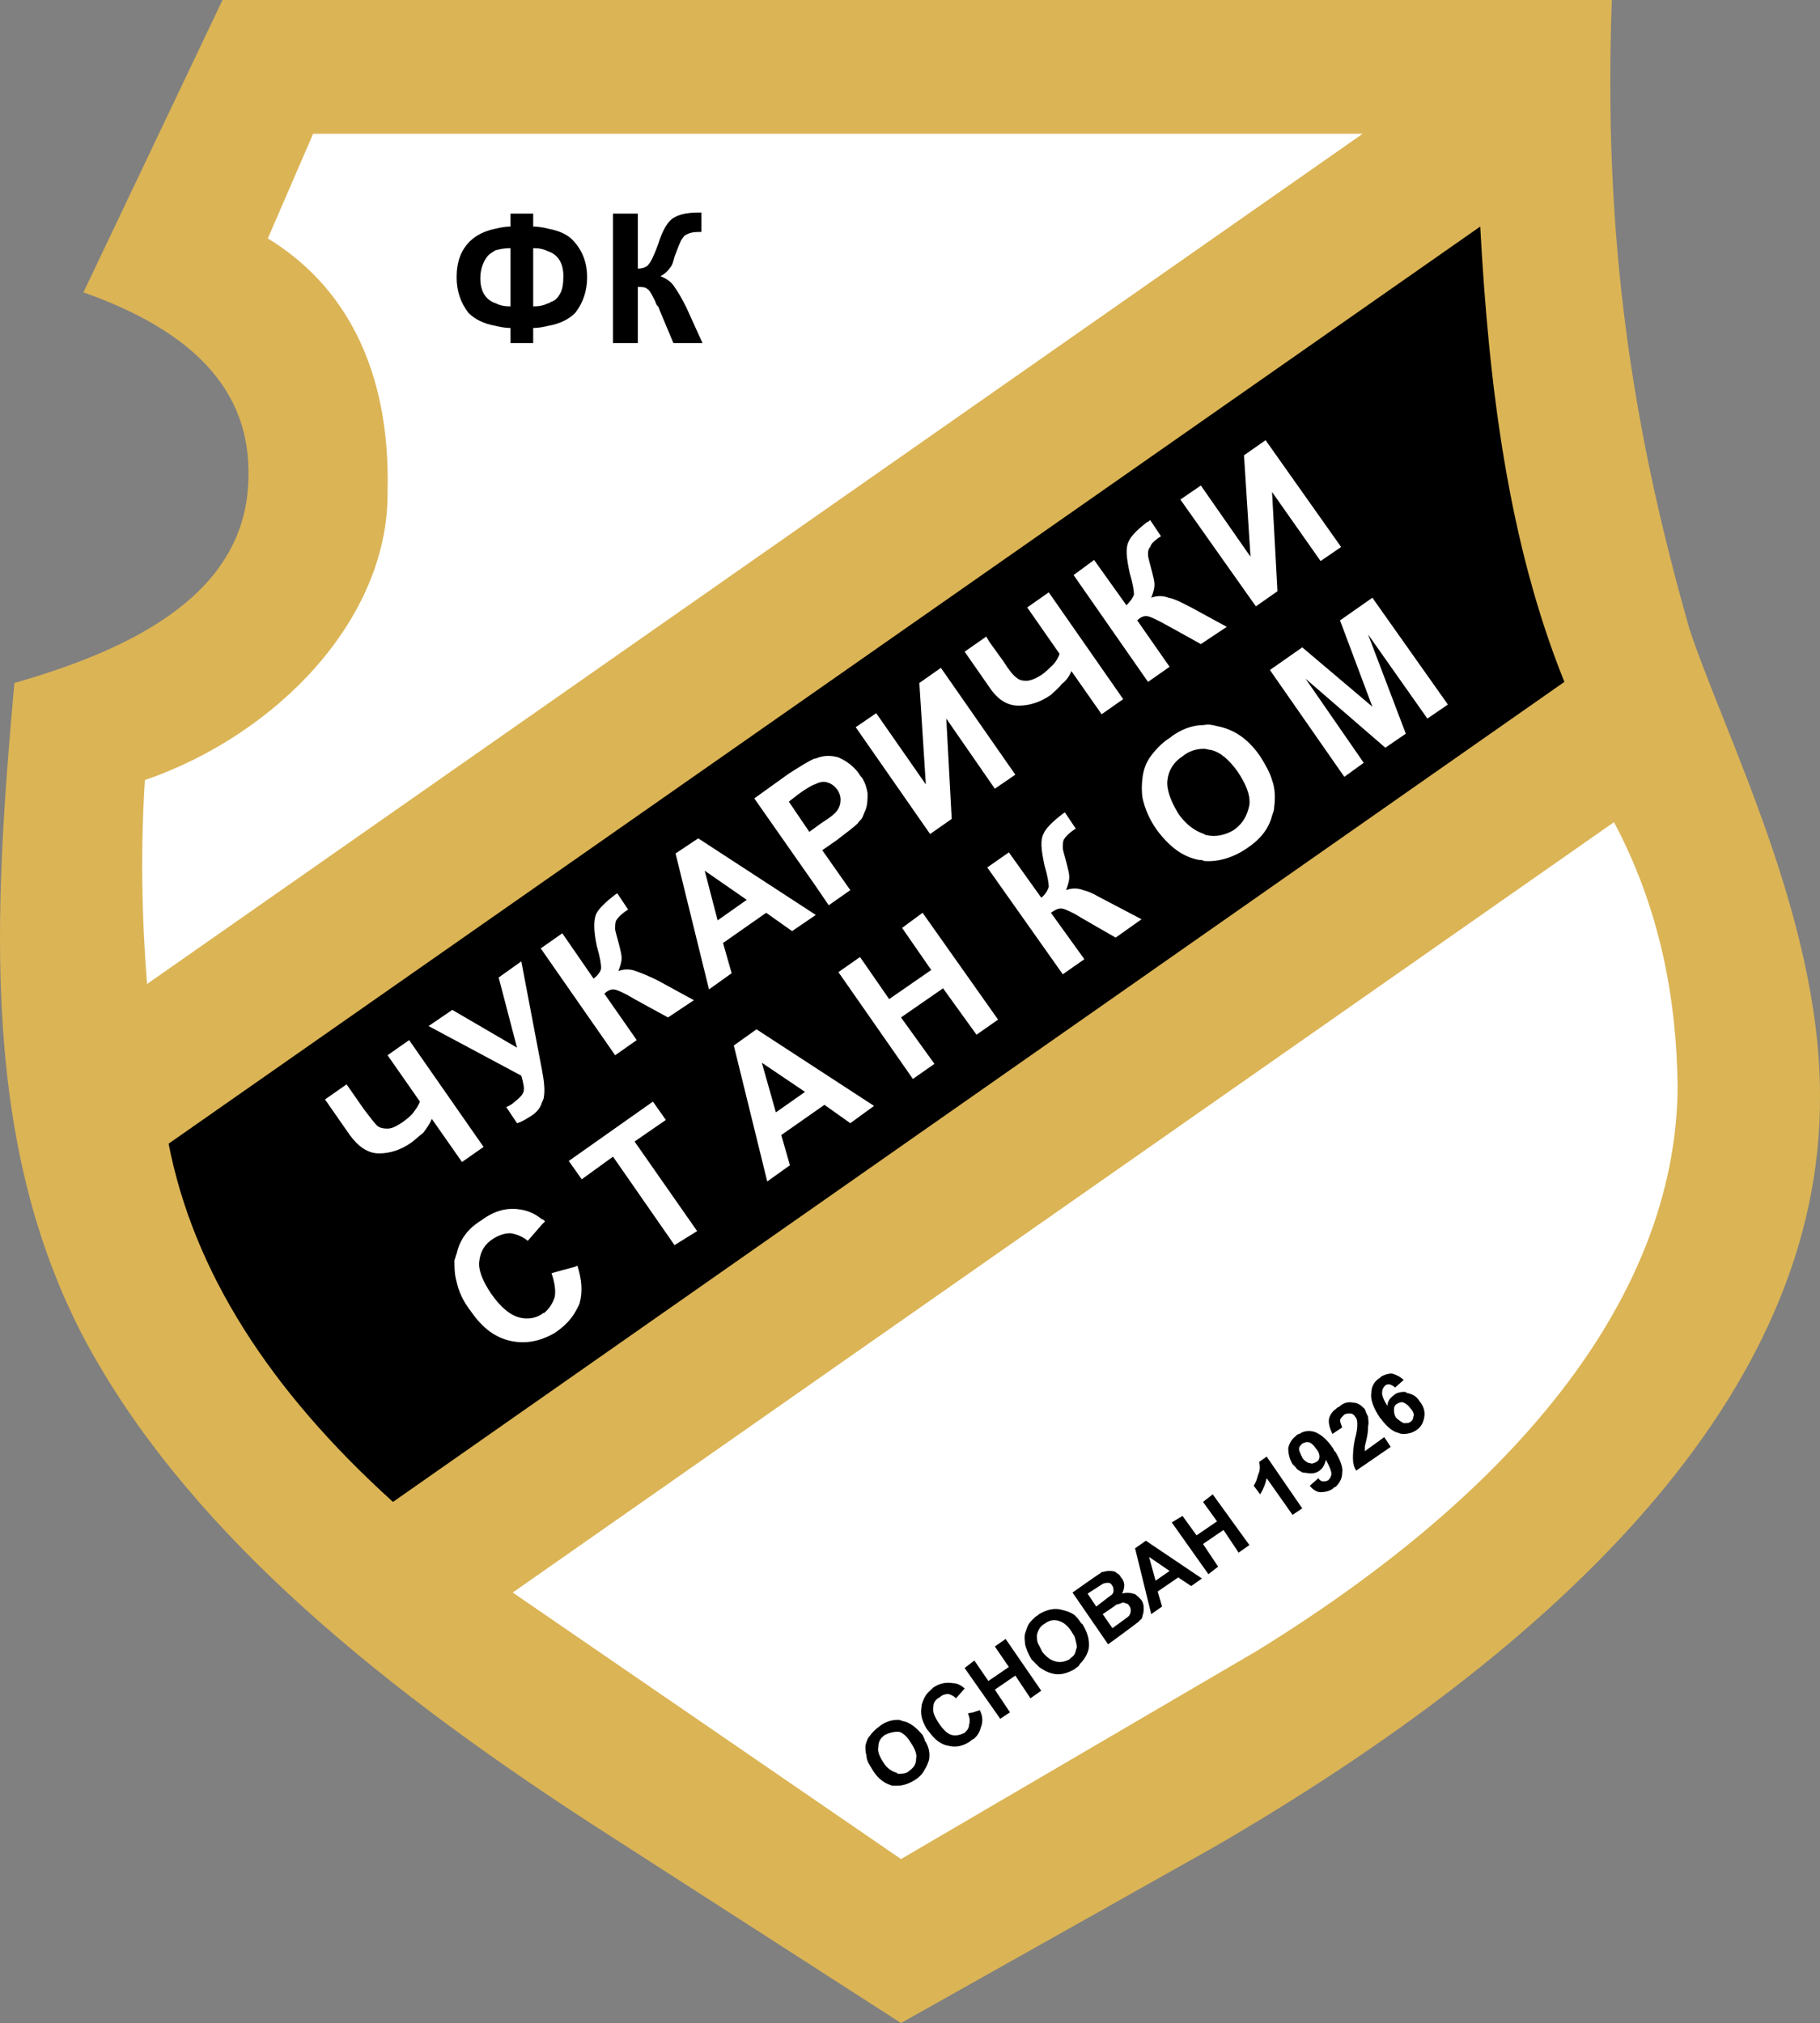 <?xml version="1.0" encoding="UTF-8"?>
<svg xmlns="http://www.w3.org/2000/svg" xmlns:xlink="http://www.w3.org/1999/xlink" width="293.82pt" height="326.5pt" viewBox="0 0 293.82 326.5" version="1.1">
<rect x="0" y="0" width="293.82" height="326.5" fill="#808080" stroke="none"/>
<g id="surface1">
<path style=" stroke:none;fill-rule:nonzero;fill:rgb(85.938%,70.506%,33.325%);fill-opacity:1;" d="M 35.926 -0.004 L 13.465 47.188 C 31.223 53.453 40.453 63.035 40.105 76.965 C 39.93 95.598 21.82 104.652 2.32 110.227 C -0.992 147.316 -3.258 184.406 13.809 216.445 C 29.484 245.531 58.562 270.426 95.652 294.457 L 145.457 326.5 L 195.957 298.117 C 251.855 265.727 294.168 224.98 293.82 176.746 C 293.82 148.188 278.324 118.41 272.75 101.52 C 263.348 68.605 258.82 38.133 260.215 -0.004 "/>
<path style=" stroke:none;fill-rule:nonzero;fill:rgb(100%,100%,100%);fill-opacity:1;" d="M 82.77 257.02 L 260.562 132.688 C 268.047 146.793 270.66 161.246 270.836 175.352 C 270.66 206.348 248.719 238.215 202.922 266.426 L 145.457 300.035 "/>
<path style=" stroke:none;fill-rule:nonzero;fill:rgb(100%,100%,100%);fill-opacity:1;" d="M 50.551 21.59 L 43.238 38.48 C 55.254 45.797 63.09 59.027 62.57 79.402 C 62.742 99.949 44.633 118.582 23.391 125.898 C 22.691 136.867 22.867 147.836 23.738 158.809 L 219.988 21.59 "/>
<path style=" stroke:none;fill-rule:nonzero;fill:rgb(0%,0%,0%);fill-opacity:1;" d="M 27.219 184.578 C 31.223 205.129 43.414 224.281 63.441 242.395 L 252.551 110.051 C 243.496 87.586 240.363 62.336 238.969 36.562 "/>
<path style=" stroke:none;fill-rule:nonzero;fill:rgb(0%,0%,0%);fill-opacity:1;" d="M 90.43 47.359 C 90.082 48.059 89.559 48.578 88.863 48.754 C 88.691 48.93 88.691 48.93 88.516 48.93 C 87.82 49.277 87.121 49.449 86.078 49.449 L 86.078 40.047 C 87.121 40.047 87.82 40.223 88.516 40.57 C 90.082 41.094 90.953 42.484 90.953 44.574 C 90.953 45.797 90.777 46.84 90.43 47.359 M 82.418 49.449 C 81.375 49.449 80.68 49.277 79.98 48.93 C 78.414 48.406 77.543 47.012 77.543 44.922 C 77.543 43.355 78.066 42.137 78.766 41.266 C 79.113 40.918 79.461 40.742 79.98 40.395 C 80.68 40.223 81.375 40.047 82.418 40.047 Z M 88.516 36.914 C 87.82 36.738 86.949 36.562 86.078 36.562 L 86.078 34.477 L 82.418 34.477 L 82.418 36.562 C 81.547 36.562 80.68 36.738 79.98 36.914 C 78.242 37.262 76.848 37.957 75.801 39.004 C 74.41 40.395 73.715 42.312 73.715 44.75 C 73.715 47.012 74.41 48.93 75.629 50.496 C 76.672 51.539 78.066 52.238 79.98 52.586 C 80.68 52.758 81.547 52.934 82.418 52.934 L 82.418 55.371 L 86.078 55.371 L 86.078 52.934 C 86.949 52.934 87.82 52.758 88.516 52.586 C 90.43 52.238 91.824 51.539 92.867 50.496 C 94.086 48.93 94.785 47.012 94.785 44.75 C 94.785 42.484 94.086 40.57 92.695 39.004 C 91.824 37.957 90.43 37.262 88.516 36.914 "/>
<path style=" stroke:none;fill-rule:nonzero;fill:rgb(0%,0%,0%);fill-opacity:1;" d="M 110.805 49.625 C 110.109 48.23 109.41 47.012 108.891 46.316 C 108.367 45.445 107.496 44.922 106.625 44.574 C 107.324 44.227 107.844 43.703 108.191 43.184 C 108.539 42.832 108.715 42.137 108.891 41.441 C 109.41 40.047 109.762 39.176 109.934 38.828 C 110.281 38.309 110.453 37.957 110.98 37.785 C 111.328 37.609 111.852 37.438 112.719 37.438 L 113.242 37.438 L 113.242 34.301 L 112.719 34.301 C 110.805 34.301 109.586 34.648 108.715 35.172 C 107.844 35.695 106.973 37.086 106.277 39.352 C 105.578 41.266 105.059 42.312 104.711 42.66 C 104.535 43.008 103.84 43.355 102.969 43.355 L 102.969 34.477 L 98.961 34.477 L 98.961 55.371 L 102.969 55.371 L 102.969 46.316 C 103.664 46.316 104.188 46.316 104.535 46.664 C 104.883 46.84 105.23 47.535 105.754 48.578 C 105.93 49.102 106.102 49.449 106.277 49.449 C 106.277 49.625 106.453 49.801 106.453 49.973 L 108.715 55.371 L 113.414 55.371 "/>
<path style=" stroke:none;fill-rule:nonzero;fill:rgb(0%,0%,0%);fill-opacity:1;" d="M 228.172 228.641 C 228.172 228.988 227.996 229.332 227.648 229.504 C 227.477 229.68 227.129 229.68 226.605 229.68 C 226.254 229.504 225.734 229.156 225.387 228.812 C 225.039 228.289 225.039 227.77 225.039 227.418 C 225.039 227.07 225.215 226.723 225.559 226.547 C 225.91 226.371 226.254 226.199 226.605 226.371 C 226.953 226.547 227.301 226.723 227.648 227.242 C 228.172 227.77 228.348 228.289 228.172 228.641 M 229.215 226.199 C 228.695 225.328 227.996 224.98 227.129 224.809 C 226.953 224.633 226.781 224.633 226.605 224.633 C 226.082 224.633 225.387 224.809 225.039 225.156 C 224.344 225.68 223.992 226.199 223.992 226.898 C 223.297 225.852 223.121 225.156 223.121 224.809 C 223.121 224.285 223.297 223.938 223.645 223.586 C 223.82 223.414 224.168 223.414 224.344 223.414 C 224.691 223.586 224.863 223.586 225.215 223.938 L 226.605 222.715 C 226.082 222.195 225.387 221.848 224.691 221.672 C 224.168 221.672 223.473 221.848 222.949 222.195 L 222.773 222.367 C 221.902 222.891 221.383 223.762 221.383 224.809 C 221.207 225.852 221.73 227.242 222.773 228.812 L 222.949 228.988 C 223.82 230.203 224.863 231.074 225.734 231.246 C 226.082 231.422 226.434 231.422 226.605 231.422 C 227.301 231.422 227.996 231.246 228.523 230.898 C 229.391 230.375 229.738 229.68 229.914 228.812 C 230.086 227.941 229.914 227.07 229.215 226.199 "/>
<path style=" stroke:none;fill-rule:nonzero;fill:rgb(0%,0%,0%);fill-opacity:1;" d="M 162.348 264.512 L 160.605 265.727 L 162.871 269.035 L 159.562 271.297 L 157.297 267.988 L 155.73 269.207 L 161.477 277.395 L 163.047 276.348 L 160.605 272.691 L 163.914 270.426 L 166.355 274.086 L 168.098 272.867 "/>
<path style=" stroke:none;fill-rule:nonzero;fill:rgb(0%,0%,0%);fill-opacity:1;" d="M 147.895 283.84 C 147.895 284.703 147.547 285.234 146.852 285.75 C 146.328 286.277 145.633 286.277 144.938 286.277 L 144.762 286.105 C 144.062 285.93 143.195 285.406 142.672 284.535 C 141.973 283.488 141.625 282.617 141.801 281.922 C 141.801 281.051 142.148 280.527 142.844 280.008 C 143.539 279.656 144.238 279.484 144.938 279.484 L 145.109 279.484 C 145.805 279.656 146.504 280.355 147.023 281.227 C 147.723 282.273 148.07 283.145 147.895 283.84 M 148.941 280.008 C 147.895 278.789 146.852 277.918 145.633 277.742 C 145.285 277.566 145.109 277.566 144.938 277.566 C 143.891 277.566 142.844 277.918 141.973 278.613 C 141.277 279.137 140.754 279.656 140.406 280.18 C 140.059 280.527 139.883 281.051 139.711 281.75 C 139.711 282.273 139.711 282.793 139.883 283.316 C 139.883 284.188 140.406 284.887 140.93 285.75 C 141.801 287.145 142.844 287.844 144.062 288.191 L 144.938 288.191 C 145.805 288.191 146.852 287.844 147.895 287.145 C 148.418 286.801 148.941 286.277 149.289 285.578 C 149.637 285.059 149.809 284.535 149.984 284.016 C 150.16 282.969 149.984 281.922 149.289 280.879 C 149.289 280.703 149.113 280.355 148.941 280.008 "/>
<path style=" stroke:none;fill-rule:nonzero;fill:rgb(0%,0%,0%);fill-opacity:1;" d="M 157.125 276.348 L 156.254 276.523 C 156.602 277.219 156.602 277.918 156.43 278.441 C 156.43 278.961 156.078 279.309 155.73 279.66 C 155.035 280.008 154.34 280.18 153.641 280.008 C 152.945 279.832 152.246 279.137 151.551 278.09 C 150.855 277.047 150.508 276.176 150.68 275.477 C 150.68 274.781 151.031 274.262 151.727 273.91 C 152.074 273.562 152.598 273.391 153.117 273.391 C 153.641 273.562 153.988 273.738 154.34 274.086 L 155.73 272.52 C 155.211 271.996 154.512 271.648 153.816 271.648 C 152.77 271.473 151.727 271.648 150.68 272.344 C 150.156 272.867 149.637 273.215 149.289 273.91 C 149.113 274.262 148.766 274.957 148.766 275.477 C 148.594 276.523 148.766 277.395 149.289 278.441 C 149.465 278.789 149.637 279.137 149.984 279.484 C 150.855 280.703 151.898 281.574 153.117 281.75 C 154.34 282.098 155.559 281.75 156.602 281.051 C 156.777 280.879 156.949 280.703 157.125 280.703 C 157.82 280.18 158.172 279.484 158.344 278.789 C 158.691 277.918 158.691 277.047 158.172 276 "/>
<path style=" stroke:none;fill-rule:nonzero;fill:rgb(0%,0%,0%);fill-opacity:1;" d="M 173.844 265.898 C 173.668 266.254 173.668 266.594 173.492 266.945 C 173.32 267.293 172.973 267.469 172.621 267.816 C 171.926 268.168 171.23 268.336 170.535 268.168 C 169.664 267.988 168.965 267.469 168.27 266.594 C 168.098 266.254 167.922 265.898 167.746 265.555 C 167.398 265.031 167.398 264.508 167.398 263.988 C 167.398 263.637 167.57 263.293 167.746 262.941 C 167.922 262.594 168.27 262.246 168.617 262.07 C 169.312 261.547 170.012 261.375 170.707 261.547 C 171.578 261.723 172.273 262.246 172.973 263.293 C 173.145 263.637 173.32 263.812 173.492 264.164 C 173.668 264.859 173.844 265.379 173.844 265.898 M 174.363 261.723 C 174.191 261.375 173.844 261.027 173.492 260.676 C 172.797 260.156 172.102 259.98 171.402 259.805 C 170.184 259.461 168.965 259.805 167.746 260.504 L 167.57 260.676 C 167.227 260.852 167.051 261.027 166.703 261.375 C 166.527 261.547 166.18 261.898 166.008 262.246 C 165.832 262.594 165.656 263.117 165.484 263.637 C 165.309 264.336 165.484 264.859 165.484 265.379 C 165.656 266.078 166.008 266.945 166.527 267.816 L 166.703 267.988 C 167.051 268.336 167.398 268.684 167.746 269.035 C 168.445 269.555 169.141 269.906 169.836 270.078 C 171.055 270.426 172.273 270.078 173.492 269.383 L 173.668 269.211 C 174.016 269.035 174.191 268.859 174.363 268.512 C 175.062 267.816 175.582 266.945 175.758 266.078 C 175.934 264.684 175.582 263.465 174.715 262.07 C 174.539 262.07 174.539 261.898 174.363 261.723 "/>
<path style=" stroke:none;fill-rule:nonzero;fill:rgb(0%,0%,0%);fill-opacity:1;" d="M 194.215 242.395 L 196.48 245.531 L 193.172 247.789 L 190.906 244.66 L 189.164 245.703 L 195.086 254.059 L 196.652 252.84 L 194.215 249.184 L 197.523 246.922 L 199.961 250.578 L 201.703 249.359 L 195.781 241.176 "/>
<path style=" stroke:none;fill-rule:nonzero;fill:rgb(0%,0%,0%);fill-opacity:1;" d="M 220.336 234.207 L 220.336 233.512 C 220.336 233.336 220.512 232.812 220.684 231.941 C 220.859 231.074 220.859 230.551 220.859 230.203 C 221.031 229.508 220.859 229.156 220.859 228.641 C 220.684 228.289 220.512 227.941 220.336 227.418 C 219.812 226.895 219.289 226.375 218.422 226.375 C 217.723 226.199 216.855 226.375 216.156 227.07 C 215.984 227.07 215.809 227.242 215.633 227.418 C 215.113 227.77 214.766 228.289 214.59 228.812 C 214.414 229.508 214.59 230.379 215.113 231.422 L 215.633 231.074 L 216.68 230.379 C 216.508 229.855 216.332 229.508 216.332 229.156 C 216.508 228.812 216.68 228.641 217.027 228.289 C 217.375 228.113 217.723 228.113 217.898 228.113 C 218.246 228.113 218.598 228.289 218.77 228.641 C 219.117 228.984 219.117 229.508 219.117 229.855 C 219.117 230.203 219.117 230.898 218.77 232.117 C 218.422 233.688 218.422 234.73 218.422 235.43 C 218.422 236.125 218.598 236.82 218.945 237.344 L 224.516 233.512 L 223.473 231.941 "/>
<path style=" stroke:none;fill-rule:nonzero;fill:rgb(0%,0%,0%);fill-opacity:1;" d="M 186.555 255.105 L 185.508 251.273 L 188.816 253.539 Z M 184.988 248.66 L 183.246 249.879 L 185.855 260.504 L 187.598 259.285 L 186.902 256.848 L 190.211 254.582 L 192.301 255.977 L 194.039 254.754 "/>
<path style=" stroke:none;fill-rule:nonzero;fill:rgb(0%,0%,0%);fill-opacity:1;" d="M 204.488 235.078 L 203.27 235.949 C 203.445 236.645 203.445 237.344 203.098 238.039 C 202.922 238.734 202.746 239.258 202.398 239.781 L 203.445 241.176 C 203.969 240.305 204.316 239.434 204.488 238.562 L 208.668 244.484 L 210.234 243.438 "/>
<path style=" stroke:none;fill-rule:nonzero;fill:rgb(0%,0%,0%);fill-opacity:1;" d="M 212.5 235.949 C 212.152 236.125 211.805 236.297 211.453 236.125 C 211.105 236.125 210.586 235.777 210.234 235.254 C 210.234 235.078 210.062 234.906 210.062 234.906 C 209.887 234.383 209.715 234.207 209.715 233.859 C 209.715 233.512 209.887 233.336 210.062 233.164 L 210.234 232.988 C 210.586 232.812 210.934 232.641 211.453 232.812 C 211.805 232.988 212.152 233.336 212.5 233.859 C 212.848 234.207 213.023 234.73 213.023 235.078 C 213.023 235.43 212.848 235.777 212.5 235.949 M 215.285 233.859 C 214.242 232.293 213.195 231.422 212.152 231.074 C 211.453 230.898 210.758 230.898 210.062 231.246 C 209.887 231.422 209.539 231.422 209.363 231.594 L 209.191 231.77 C 208.492 232.293 208.145 232.988 207.973 233.684 C 207.973 234.555 208.145 235.43 208.668 236.297 C 208.844 236.473 209.02 236.645 209.191 236.82 C 209.363 237.168 209.715 237.344 210.062 237.516 C 210.234 237.691 210.586 237.691 210.758 237.691 C 211.629 237.863 212.324 237.863 213.023 237.344 C 213.547 236.996 213.895 236.297 214.066 235.602 C 214.59 236.645 214.938 237.344 214.938 237.863 C 214.938 238.215 214.766 238.562 214.414 238.91 C 214.066 239.086 213.895 239.086 213.547 239.086 C 213.371 239.086 213.023 238.91 212.848 238.562 L 211.453 239.781 C 211.977 240.477 212.676 240.828 213.195 240.828 C 213.895 240.828 214.59 240.652 215.113 240.305 C 215.285 240.129 215.461 239.957 215.633 239.957 C 216.332 239.258 216.68 238.562 216.68 237.691 C 216.855 236.82 216.332 235.602 215.633 234.383 C 215.461 234.207 215.285 234.035 215.285 233.859 "/>
<path style=" stroke:none;fill-rule:nonzero;fill:rgb(0%,0%,0%);fill-opacity:1;" d="M 182.199 260.852 C 182.023 261.027 179.59 262.77 179.59 262.77 L 178.02 260.504 C 178.02 260.504 180.109 259.109 180.285 258.938 C 180.633 258.938 180.805 258.762 180.98 258.762 C 181.156 258.586 181.504 258.586 181.68 258.762 C 182.023 258.762 182.199 258.938 182.375 259.285 C 182.547 259.457 182.547 259.805 182.547 259.98 C 182.547 260.332 182.375 260.676 182.199 260.852 M 176.977 259.285 L 175.582 257.195 L 178.02 255.625 C 178.371 255.453 178.719 255.453 178.891 255.453 C 179.238 255.453 179.414 255.625 179.59 255.977 C 179.762 256.148 179.762 256.5 179.762 256.848 C 179.762 257.02 179.59 257.371 179.238 257.543 Z M 184.117 258.066 L 183.941 257.891 C 183.594 257.543 183.246 257.195 182.895 257.195 C 182.375 257.02 181.68 257.02 181.156 257.195 C 181.328 256.848 181.504 256.324 181.504 255.801 C 181.504 255.453 181.328 254.93 180.98 254.582 C 180.805 254.234 180.633 254.059 180.285 253.887 L 180.109 253.711 C 179.762 253.539 179.414 253.539 179.066 253.539 L 178.891 253.539 C 178.543 253.539 178.195 253.711 177.848 253.711 L 177.676 253.887 C 177.324 254.059 173.145 257.02 173.145 257.02 L 178.891 265.379 C 178.891 265.379 183.418 262.07 183.594 261.898 C 183.766 261.723 183.941 261.723 183.941 261.547 C 184.289 261.375 184.465 261.027 184.465 260.676 C 184.637 260.332 184.637 259.805 184.637 259.457 C 184.637 258.938 184.465 258.414 184.117 258.066 "/>
<path style=" stroke:none;fill-rule:nonzero;fill:rgb(100%,100%,100%);fill-opacity:1;" d="M 99.309 170.305 L 102.793 167.863 L 97.57 160.375 C 98.094 159.852 98.613 159.68 98.961 159.68 C 99.484 159.68 100.184 160.027 101.227 160.551 C 101.746 160.898 107.844 164.207 107.844 164.207 L 112.023 161.422 L 106.277 158.285 C 104.883 157.59 103.664 157.066 102.621 156.719 C 101.746 156.371 100.703 156.371 99.832 156.719 C 100.184 155.848 100.355 155.152 100.355 154.629 C 100.355 154.105 100.184 153.41 100.008 152.715 C 99.66 151.32 99.309 150.277 99.309 149.93 C 99.309 149.406 99.309 148.883 99.484 148.535 C 99.832 148.012 100.184 147.664 100.879 147.141 L 101.402 146.793 L 99.66 144.18 C 99.309 144.355 99.137 144.527 99.137 144.527 C 97.57 145.746 96.527 146.793 96.176 147.664 C 95.828 148.711 95.828 150.277 96.352 152.715 C 96.875 154.453 97.047 155.676 97.047 156.195 C 97.047 156.719 96.527 157.414 95.828 157.938 L 90.777 150.625 L 87.297 153.062 "/>
<path style=" stroke:none;fill-rule:nonzero;fill:rgb(100%,100%,100%);fill-opacity:1;" d="M 128.914 128.16 C 130.133 127.289 131.004 126.766 131.527 126.594 C 132.223 126.246 132.922 126.07 133.441 126.246 C 134.141 126.418 134.66 126.766 135.184 127.465 C 135.531 127.984 135.707 128.508 135.707 129.031 C 135.707 129.727 135.531 130.25 135.184 130.77 C 134.836 131.297 133.965 131.992 132.57 132.863 L 130.656 134.254 L 127.348 129.379 Z M 133.789 146.098 L 137.273 143.66 L 132.746 137.215 L 135.008 135.648 C 136.574 134.43 137.797 133.559 138.492 132.863 C 138.664 132.516 139.016 132.34 139.188 131.992 C 139.363 131.645 139.535 131.121 139.711 130.77 C 140.059 129.902 140.059 129.031 140.059 127.984 C 139.887 127.117 139.711 126.418 139.188 125.547 C 139.016 125.371 138.84 125.199 138.664 124.852 C 137.797 123.633 136.574 122.762 135.355 122.238 C 134.141 121.891 132.922 121.891 131.699 122.414 L 131.527 122.414 C 130.656 122.762 129.266 123.633 127.348 124.852 L 121.773 128.855 L 131.527 142.785 "/>
<path style=" stroke:none;fill-rule:nonzero;fill:rgb(100%,100%,100%);fill-opacity:1;" d="M 84.16 173.605 C 84.512 174.828 84.684 175.695 84.512 176.219 C 84.336 176.746 83.812 177.266 83.117 177.789 C 82.77 178.137 82.246 178.484 81.723 178.656 L 83.465 181.27 C 84.16 181.098 85.031 180.574 86.078 179.879 C 86.773 179.355 87.297 178.656 87.473 177.961 C 87.645 177.613 87.816 177.266 87.816 176.918 C 87.992 175.871 87.816 174.305 87.473 172.562 L 84.16 155.152 L 80.504 157.762 L 83.465 169.082 L 73.016 162.988 L 69.188 165.598 "/>
<path style=" stroke:none;fill-rule:nonzero;fill:rgb(100%,100%,100%);fill-opacity:1;" d="M 185.336 110.051 L 188.816 107.613 L 183.594 100.125 C 184.117 99.602 184.637 99.426 184.984 99.426 C 185.508 99.426 186.207 99.773 187.25 100.301 C 187.945 100.648 193.867 103.953 193.867 103.953 L 198.047 101.168 L 192.301 98.035 C 190.906 97.34 189.688 96.641 188.645 96.469 C 187.773 96.117 186.727 96.117 185.855 96.469 C 186.207 95.598 186.379 94.898 186.379 94.379 C 186.379 93.855 186.207 93.16 186.031 92.465 C 185.684 91.07 185.336 90.023 185.336 89.504 C 185.336 89.152 185.336 88.633 185.684 88.281 C 185.855 87.762 186.207 87.414 186.902 86.891 L 187.426 86.543 L 185.684 83.93 C 185.508 84.105 185.336 84.277 185.16 84.277 C 183.594 85.496 182.547 86.543 182.199 87.414 C 181.68 88.457 181.852 90.023 182.375 92.465 C 182.898 94.203 183.07 95.422 183.07 95.945 C 182.898 96.469 182.547 96.988 181.852 97.688 L 176.629 90.371 L 173.32 92.809 "/>
<path style=" stroke:none;fill-rule:nonzero;fill:rgb(100%,100%,100%);fill-opacity:1;" d="M 202.746 97.859 L 206.23 95.422 L 205.359 79.402 L 213.195 90.547 L 216.508 88.281 L 204.316 71.043 L 200.832 73.48 L 201.879 89.852 L 193.867 78.355 L 190.559 80.621 "/>
<path style=" stroke:none;fill-rule:nonzero;fill:rgb(100%,100%,100%);fill-opacity:1;" d="M 150.156 134.605 L 153.641 132.164 L 152.77 115.973 L 160.605 127.289 L 163.914 125.023 L 151.898 107.785 L 148.418 110.227 L 149.465 126.594 L 141.453 115.102 L 138.145 117.363 "/>
<path style=" stroke:none;fill-rule:nonzero;fill:rgb(100%,100%,100%);fill-opacity:1;" d="M 159.734 110.922 C 161.129 113.012 162.695 113.883 164.438 113.883 C 166.18 113.883 167.922 113.359 169.664 112.141 C 170.184 111.617 170.883 111.094 171.402 110.398 C 172.098 109.875 172.621 109.18 172.969 108.309 L 177.848 115.273 L 181.328 112.836 L 169.312 95.598 L 165.832 98.035 L 171.055 105.523 C 170.883 106.047 170.535 106.742 170.008 107.262 C 169.488 107.785 168.965 108.309 168.27 108.832 C 167.227 109.527 166.355 109.875 165.656 109.875 C 164.961 109.875 164.438 109.699 164.09 109.352 C 163.566 109.004 162.871 108.133 162 106.742 L 159.734 103.605 L 159.215 102.738 L 155.73 105.176 "/>
<path style=" stroke:none;fill-rule:nonzero;fill:rgb(100%,100%,100%);fill-opacity:1;" d="M 125.258 179.527 L 122.992 171.516 L 129.961 176.219 Z M 122.125 166.121 L 118.465 168.734 L 123.863 190.676 L 127.523 188.062 L 126.129 183.188 L 133.094 178.309 L 137.273 181.27 L 141.105 178.484 "/>
<path style=" stroke:none;fill-rule:nonzero;fill:rgb(100%,100%,100%);fill-opacity:1;" d="M 201.703 129.902 C 201.355 131.645 200.656 132.863 199.266 133.906 C 197.871 134.777 196.305 135.125 194.738 134.777 C 194.562 134.777 194.391 134.605 194.391 134.605 C 192.82 134.082 191.43 133.035 190.211 131.297 C 188.988 129.207 188.293 127.465 188.469 125.898 C 188.641 124.328 189.512 122.938 190.906 122.066 C 191.949 121.195 193.172 120.848 194.391 120.848 C 194.738 120.848 195.086 121.02 195.434 121.02 C 197.004 121.367 198.395 122.586 199.785 124.504 C 201.18 126.594 201.879 128.336 201.703 129.902 M 203.445 122.066 C 201.527 119.281 199.266 117.711 196.48 117.191 C 195.781 117.016 195.086 116.84 194.391 117.016 C 192.473 117.016 190.559 117.711 188.816 119.105 C 187.426 119.977 186.379 121.195 185.508 122.414 C 184.984 123.285 184.637 124.156 184.465 125.375 C 184.289 126.594 184.289 127.812 184.465 128.855 C 184.812 130.426 185.508 132.164 186.727 133.906 C 188.816 136.691 190.906 138.262 193.52 138.781 C 193.867 138.781 194.039 138.781 194.391 138.957 C 196.652 139.133 199.094 138.434 201.355 136.867 C 203.445 135.477 204.84 133.734 205.359 131.645 C 205.535 131.121 205.707 130.773 205.707 130.25 C 205.883 128.855 205.883 127.289 205.359 125.898 C 205.012 124.68 204.316 123.461 203.445 122.066 "/>
<path style=" stroke:none;fill-rule:nonzero;fill:rgb(100%,100%,100%);fill-opacity:1;" d="M 177.324 144.703 C 176.453 144.184 175.582 143.832 174.887 143.66 C 174.016 143.309 172.973 143.309 172.098 143.66 C 172.449 142.785 172.621 142.09 172.621 141.57 C 172.621 141.047 172.449 140.352 172.273 139.652 C 171.926 138.262 171.578 137.215 171.578 136.867 C 171.578 136.344 171.578 135.82 171.754 135.477 C 172.098 134.953 172.449 134.605 173.145 134.078 L 173.668 133.73 L 171.926 131.121 C 171.578 131.297 171.402 131.469 171.402 131.469 C 169.836 132.688 168.793 133.73 168.445 134.605 C 167.922 135.648 168.098 137.215 168.617 139.652 C 169.141 141.395 169.312 142.613 169.312 143.137 C 169.141 143.66 168.793 144.355 168.098 144.879 L 162.871 137.562 L 159.387 140 L 171.578 157.242 L 175.059 154.805 L 169.664 147.316 C 170.359 146.793 170.883 146.617 171.227 146.617 C 171.754 146.617 172.449 146.965 173.492 147.488 C 174.016 147.836 180.109 151.32 180.109 151.32 L 184.289 148.359 C 184.289 148.359 177.676 144.879 177.324 144.703 "/>
<path style=" stroke:none;fill-rule:nonzero;fill:rgb(100%,100%,100%);fill-opacity:1;" d="M 74.586 187.539 L 78.066 185.102 L 66.051 167.863 L 62.566 170.305 L 67.793 177.789 C 67.617 178.312 67.27 178.836 66.75 179.527 C 66.398 180.055 65.703 180.574 65.008 181.098 C 63.961 181.797 63.266 182.145 62.566 182.145 C 61.699 182.145 61.176 181.969 60.828 181.617 C 60.48 181.27 59.781 180.398 58.738 179.008 L 55.953 175.004 L 52.469 177.438 L 56.473 183.188 C 57.867 185.102 59.434 186.148 61.176 186.148 C 62.918 186.148 64.656 185.625 66.398 184.406 C 67.098 183.887 67.617 183.359 68.316 182.84 C 68.84 182.145 69.359 181.445 69.711 180.574 "/>
<path style=" stroke:none;fill-rule:nonzero;fill:rgb(100%,100%,100%);fill-opacity:1;" d="M 148.941 147.316 L 145.633 149.754 L 150.336 156.547 L 143.543 161.246 L 138.84 154.453 L 135.355 156.895 L 147.375 174.129 L 150.855 171.695 L 145.457 164.203 L 152.246 159.504 L 157.648 166.992 L 161.129 164.555 "/>
<path style=" stroke:none;fill-rule:nonzero;fill:rgb(100%,100%,100%);fill-opacity:1;" d="M 233.746 113.707 L 221.555 96.469 L 216.332 100.125 L 221.555 114.055 L 210.234 104.477 L 205.012 108.133 L 217.027 125.375 L 220.16 123.109 L 210.758 109.527 L 223.645 120.672 L 226.953 118.41 L 220.859 102.387 L 230.434 115.973 "/>
<path style=" stroke:none;fill-rule:nonzero;fill:rgb(100%,100%,100%);fill-opacity:1;" d="M 92.867 204.434 L 89.039 205.477 C 89.559 207.047 89.734 208.266 89.559 209.309 C 89.211 210.352 88.688 211.227 87.816 211.922 C 87.645 211.922 87.645 211.922 87.473 212.09 C 86.426 212.789 85.031 212.961 83.812 212.617 C 82.422 212.266 80.852 211.047 79.285 208.785 C 77.891 206.699 77.195 204.953 77.371 203.562 C 77.547 201.992 78.242 200.777 79.637 199.906 C 80.504 199.379 81.375 199.035 82.422 199.035 C 83.465 199.207 84.336 199.555 85.207 200.254 L 87.473 197.641 L 87.992 197.117 C 87.816 196.945 87.645 196.77 87.473 196.77 C 86.426 195.898 85.207 195.375 83.988 195.203 C 81.898 194.855 79.809 195.375 77.719 196.945 C 75.453 198.336 74.234 200.078 73.715 202.34 C 73.539 202.691 73.539 203.039 73.363 203.387 C 73.363 204.434 73.363 205.652 73.715 206.871 C 74.062 208.438 74.758 210.004 75.977 211.57 C 77.891 214.355 79.98 215.922 82.594 216.445 C 84.336 216.797 85.902 216.621 87.473 216.098 C 88.34 215.75 89.211 215.402 89.906 214.879 C 91.129 214.008 92.172 212.961 92.867 211.742 C 93.043 211.395 93.391 210.871 93.566 210.352 C 94.09 208.438 93.914 206.52 93.219 204.258 "/>
<path style=" stroke:none;fill-rule:nonzero;fill:rgb(100%,100%,100%);fill-opacity:1;" d="M 102.445 184.23 L 107.496 180.746 L 105.406 177.789 L 91.824 187.367 L 93.914 190.328 L 98.965 186.672 L 108.891 200.949 L 112.547 198.688 "/>
<path style=" stroke:none;fill-rule:nonzero;fill:rgb(100%,100%,100%);fill-opacity:1;" d="M 113.766 140.523 L 120.555 145.227 L 115.855 148.535 Z M 116.727 152.191 L 123.691 147.316 L 127.871 150.273 L 131.703 147.664 L 112.719 135.301 L 109.062 137.738 L 114.461 159.68 L 118.117 157.066 "/>
</g>
</svg>
